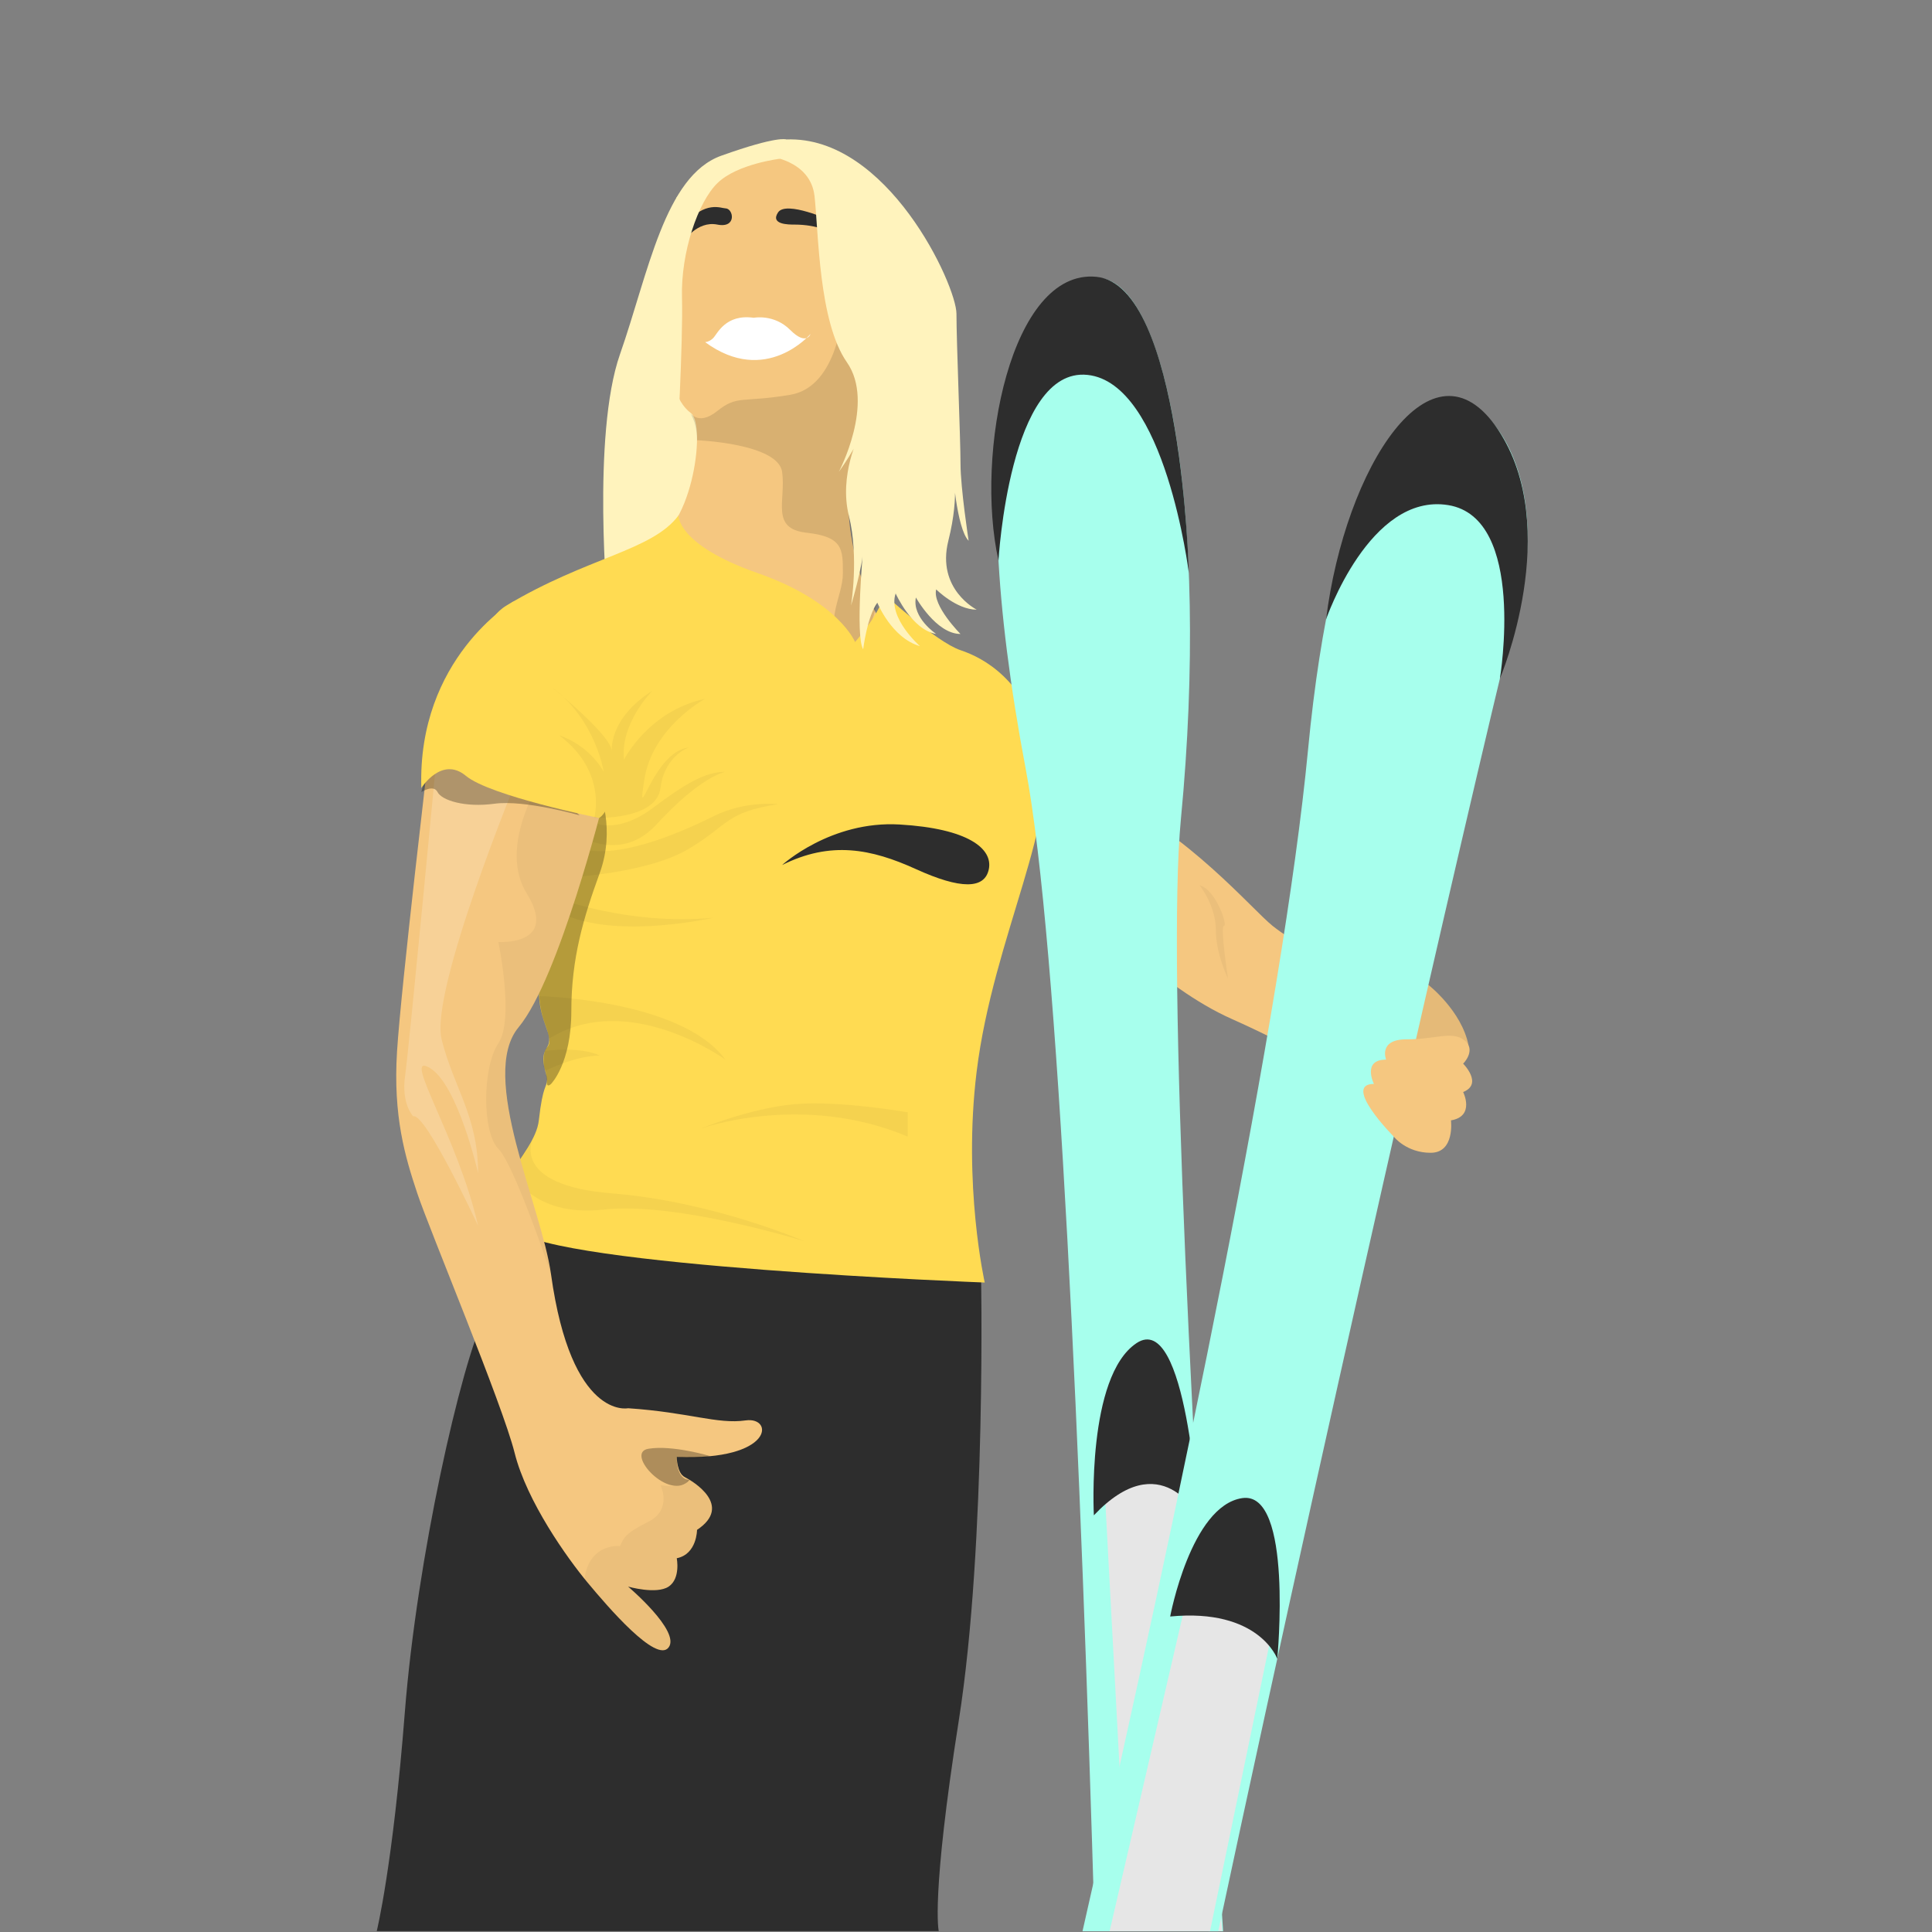 <?xml version="1.0" encoding="utf-8"?>
<!-- Generator: Adobe Illustrator 23.0.1, SVG Export Plug-In . SVG Version: 6.00 Build 0)  -->
<svg version="1.1" id="Calque_1" xmlns="http://www.w3.org/2000/svg" xmlns:xlink="http://www.w3.org/1999/xlink" x="0px" y="0px"
	 viewBox="0 0 500 500" style="enable-background:new 0 0 500 500;" xml:space="preserve">
<rect x="0" y="0" width="500" height="500" fill="#808080" stroke="none"/>
<style type="text/css">
	.st0{fill:#E5BA78;}
	.st1{fill:#2D2D2D;}
	.st2{fill:#FFF3BD;}
	.st3{fill:#F5C780;}
	.st4{opacity:0.12;}
	.st5{fill:#FFFFFF;}
	.st6{fill:#FFDB52;}
	.st7{opacity:0.04;}
	.st8{opacity:0.29;}
	.st9{fill:#A7FFED;}
	.st10{fill:#E6E6E6;}
	.st11{opacity:0.18;fill:#FFFFFF;}
</style>
<path class="st0" d="M369.68,254.9c0,0,8.62,6.7,10.37,15.63l-14.28,1.45l-1.8-14.55L369.68,254.9z"/>
<path class="st1" d="M97.5,499.78c0,0,4.16-16.79,7.27-56.65c3.12-39.87,14.54-90.22,20.78-102.81c6.23-12.59,2.08-30.42,2.08-30.42
	l126.24,18.01c0,0,1.54,71.16-5.73,117.32c-7.27,46.16-5.19,54.55-5.19,54.55H97.5z"/>
<path class="st2" d="M157.3,157.78c0,0-4.2-45.11,3.15-66.09s11.54-46.16,26.23-51.4c14.69-5.25,16.79-4.2,16.79-4.2l-3.3,4.55
	c0,0-13.48,3.84-16.63,9.09s-7.34,16.79-7.34,24.13c0,7.34,12.59,53.5,12.59,53.5l-6.29,17.83l-11.54,9.44L157.3,157.78z"/>
<path class="st3" d="M346.13,250.1c0,0-11.54-6.29-16.79-10.49c-5.25-4.2-22.03-24.13-43.01-33.57l-3.15,30.42
	c0,0,16.79,18.88,35.67,27.28c18.88,8.39,31.47,16.79,31.47,16.79L346.13,250.1z"/>
<path class="st3" d="M180.9,48.15c0,0-9.44,30.42-8.39,39.87c1.05,9.44,2.1,15.74,6.29,18.88c4.2,3.15,0,32.52-11.54,33.57
	c-11.54,1.05,57.7,32.52,57.7,32.52l2.1-13.64c0,0-12.59-22.03-5.25-46.16c7.34-24.13,4.2-65.04-10.49-71.34
	C196.64,35.56,180.9,48.15,180.9,48.15z"/>
<path class="st4" d="M218.14,80.15c0,0-1.05,19.93-13.64,22.03c-12.59,2.1-13.64,0-18.88,4.2c-5.25,4.2-7.34,0-7.34,0
	s2.11,2.51,2.11,7.55c0,0,20.97,0.84,22.02,8.19c1.05,7.34-3.15,14.69,6.29,15.74c9.44,1.05,9.44,4.2,9.44,10.49
	c0,6.29-5.25,12.59,0,19.93c5.25,7.34,10.49-18.88,10.49-18.88S227.59,67.56,218.14,80.15z"/>
<path class="st5" d="M182.48,88.54c0,0,1.05,0,2.1-1.05c1.05-1.05,3.15-6.29,10.49-5.25c0,0,5.25-1.05,9.44,3.15
	c4.2,4.2,5.25,1.05,5.25,1.05S198.21,100.08,182.48,88.54z"/>
<path class="st1" d="M205.56,58.12c-1.48,0-6.29,0-4.2-3.15s13.64,2.1,13.64,2.1v3.15C215,60.21,211.85,58.12,205.56,58.12z"/>
<path class="st1" d="M176.82,62.58c0,0,3.56-5.51,8.81-4.46c5.14,1.03,4.2-4.2,2.1-4.2c-1.05,0-5.25-2.1-10.49,4.2
	C171.45,65.05,176.82,62.58,176.82,62.58z"/>
<path class="st6" d="M175.6,133.4c0,0-0.47,7.59,20.51,14.93s25.18,17.83,25.18,17.83s7.34-8.39,7.34-12.59
	c0,0,13.64,12.59,19.93,14.69c6.29,2.1,16.45,7.83,20.98,24.13c5.25,18.88-12.49,49.94-16.79,84.98c-3.6,29.33,2.1,54.55,2.1,54.55
	s-111.2-4.2-121.69-13.64c-10.49-9.44,5.25-18.88,6.29-28.33c1.05-9.44,2.1-8.39,2.1-10.49c0-2.1-2.1-5.25,0-8.39
	s-2.1-6.29-2.1-14.69c0-8.39-29.37-87.07-8.39-99.66S168.72,142.6,175.6,133.4z"/>
<path class="st1" d="M202.41,223.87c0,0,12.59-11.54,30.42-10.49s24.13,6.29,23.08,11.54c-1.05,5.25-7.34,5.25-18.88,0
	C225.49,219.67,215,217.58,202.41,223.87z"/>
<path class="st7" d="M234.93,287.87c0,0-17.83-3.15-29.37-2.1c-11.54,1.05-24.13,6.29-24.13,6.29s26.23-9.44,53.5,2.1V287.87z"/>
<path class="st8" d="M155.08,204.75c0,0,4.31,9.68,0.12,21.22c-4.2,11.54-7.34,22.03-7.34,35.67c0,13.64-5.25,18.88-5.25,18.88
	s-1.12,1.15-1.08-0.48c0,0-0.05-1.99-0.53-3.38s-0.48-4.54,0.57-5.59s0.72-2.71-0.69-6.6c-1.41-3.89-1.41-8.09-1.41-8.09l3.15-58.75
	L155.08,204.75z"/>
<path class="st7" d="M201.36,208.13c0,0-8.39-1.05-16.79,3.15c-8.39,4.2-27.28,12.59-36.72,7.34c-9.44-5.25,0,8.39,0,8.39
	s19.93-1.05,30.42-7.34C188.77,213.38,187.72,210.23,201.36,208.13z"/>
<path class="st7" d="M143.66,232.26c0,0,18.88,7.34,40.91,5.25c0,0-27.28,6.29-40.91-2.1V232.26z"/>
<path class="st7" d="M139.16,257.78c0,0,37.02,0.71,48.56,16.45c0,0-25.09-18.22-45.59-5.44c0,0-0.23-1.54-1.45-4.87
	C139.46,260.59,139.16,257.78,139.16,257.78z"/>
<path class="st7" d="M141.04,271.98c0,0-1.39,2.76,0.09,5.13c0,0,7.78-3.93,14.07-3.93C155.2,273.18,151,270.78,141.04,271.98z"/>
<path class="st7" d="M137.84,294.86c0,0-5.73,11.89,20.5,13.98c26.23,2.1,49.83,12.39,49.83,12.39s-33.05-10.29-51.93-8.19
	c-18.88,2.1-23.85-9.91-23.85-9.91L137.84,294.86z"/>
<path class="st7" d="M154.63,213.22c0,0,5.82,2.25,14.21-4.04c8.39-6.29,13.64-9.44,18.88-9.44c0,0-6.29,1.05-17.83,13.64
	s-26.23-1.05-26.23-1.05L154.63,213.22z"/>
<path class="st9" d="M316.54,499.81c-7.83-120.56-14.63-249.36-10.92-287.86c7.52-77.98-3.73-143.85-23.45-139.87
	c-19.72,3.98-33.34,39.04-16.71,126.95c8.5,44.92,14.3,179.49,17.86,300.75L316.54,499.81"/>
<polyline class="st10" points="316.3,499.69 307.2,378.43 285.86,384.97 292,499.61 "/>
<path class="st1" d="M258.41,145.07c0,0,2.8-50.1,23-48.05c20.19,2.05,26.26,51.29,26.26,51.29s-1.78-74.48-23.91-76.67
	C261.64,69.45,252.22,117.44,258.41,145.07z"/>
<path class="st7" d="M310.46,229.12c0,0,4.2,5.25,4.2,11.54c0,6.29,3.15,12.59,3.15,12.59s-2.1-13.64-1.05-13.64
	S314.66,230.17,310.46,229.12z"/>
<path class="st2" d="M198.63,40.39c0,0,11.12,0.94,12.17,10.38c1.05,9.44,1.05,32.52,8.39,43.01s-2.1,28.33-2.1,28.33
	s5.25-7.34,5.25-9.44c0,0-5.29,10.28-2.64,20.87c2.64,10.6,0.54,23.19,0.54,23.19s3.15-10.49,3.15-14.69c0,0-2.1,22.61,0,25.99
	c0,0,1.05-8.6,3.67-12.05c0,0,3.67,9.14,11.02,11.24c0,0-8.39-7.34-6.29-13.64c0,0,4.2,9.44,10.49,10.49c0,0-6.29-4.2-5.25-9.44
	c0,0,5.25,9.44,11.54,9.44c0,0-7.34-7.34-6.29-11.54c0,0,5.25,5.25,10.49,5.25c0,0-10.49-5.25-7.34-17.83s1.05-18.88,1.05-18.88
	s1.05,15.74,4.2,18.88c0,0-2.1-13.64-2.1-19.93s-1.05-31.47-1.05-38.82s-17.83-46.16-44.06-45.11L198.63,40.39z"/>
<path class="st2" d="M175.13,117.91c0,0,1.69-29.51,1.37-40.98s4.09-24.66,9.23-29.6c5.14-4.95,16.13-6.25,16.13-6.25l1.6-4.99
	l-18.88,7.34l-9.44,7.58l-12.59,50.12L175.13,117.91z"/>
<path class="st3" d="M142.61,329.83c-2.47-17.79-18.88-51.4-8.39-63.99c10.49-12.59,22.03-58.75,22.03-58.75l-45.11-13.64
	c0,0-7.34,61.9-8.39,78.68s2.1,27.28,5.25,36.72c3.15,9.44,22.03,54.55,25.18,67.14c3.15,12.59,13.64,27.28,18.88,33.57
	s17.83,20.98,20.98,16.79s-10.49-15.74-10.49-15.74s7.34,2.1,10.49,0c3.15-2.1,2.1-7.34,2.1-7.34c5.25-1.05,5.25-7.34,5.25-7.34
	c9.44-6.29-1.05-12.59-3.15-13.64c-2.1-1.05-2.1-5.25-2.1-5.25c25.18,1.05,25.18-10.49,17.83-9.44c-7.34,1.05-14.69-2.1-30.42-3.15
	C162.54,364.45,147.86,367.6,142.61,329.83z"/>
<path class="st11" d="M134.25,200.43c0,0-23.11,55.96-19.96,68.55c3.15,12.59,9.44,19.93,9.44,34.62c0,0-5.25-23.08-12.59-27.28
	c-7.34-4.2,7.34,17.83,12.59,40.91c0,0-13.64-29.37-16.79-28.33c0,0-3.15-3.15-2.1-10.49c1.05-7.34,8.39-84.98,8.39-84.98
	L134.25,200.43z"/>
<path class="st7" d="M156.25,207.09c0,0-11.54,46.16-22.03,58.75c-10.49,12.59,5.92,46.21,8.39,63.99c0,0-3.58-10.75-7.32-19.99
	c-2.33-5.76-4.71-10.93-6.32-12.54c-4.2-4.2-4.2-20.98,0-27.28c4.2-6.29,0-26.23,0-26.23s15.74,1.05,7.34-12.59
	s6.29-33.57,6.29-33.57l11.54,5.25L156.25,207.09z"/>
<path class="st8" d="M150,211c0,0-14.2-4.05-22-3s-13.71-0.91-14.76-3.01s-4.2,0-4.2,0l4.2-16.79l20.98,8.39L150,211z"/>
<path class="st6" d="M132.78,155.72c0,0-24.79,14.65-23.74,48.22c0,0,5.25-8.39,11.54-3.15s34.46,10.9,34.46,10.9
	s3.3-1.46,4.35-11.95S152.33,155.76,132.78,155.72z"/>
<path class="st8" d="M183.82,376.85c0,0-9.74-2.96-16.03-1.91c-6.29,1.05,5.63,13.99,10.68,8.05c0,0-3.34,0.35-3.34-5.95
	C175.13,377.04,179.93,377.71,183.82,376.85z"/>
<path class="st7" d="M152.05,409.56c5.25,6.29,17.83,20.98,20.98,16.79s-10.49-15.74-10.49-15.74s7.34,2.1,10.49,0
	c3.15-2.1,2.1-7.34,2.1-7.34c5.25-1.05,5.25-7.34,5.25-7.34c9.44-6.29-1.05-12.59-3.15-13.64c0,0,3.15,3.15-6.29,2.1
	c0,0,3.15,6.29-3.15,9.44c-6.29,3.15-6.29,4.2-7.34,6.29c0,0-7.89-0.9-9.19,8.47L152.05,409.56z"/>
<path class="st7" d="M153.78,211.69c0,0,3.52-11.95-9.07-21.39c0,0,7.34,2.1,11.54,9.44c0,0-2.1-13.64-13.64-22.03
	c0,0,15.74,12.59,15.74,16.79c0,0-1.05-8.39,10.49-15.74c0,0-8.39,8.39-7.34,17.83c0,0,6.29-12.59,20.98-15.74
	c0,0-13.64,7.34-15.74,20.98c-2.1,13.64,2.1-7.34,11.54-8.39c0,0-6.29,2.1-7.34,10.49C169.89,212.33,153.78,211.69,153.78,211.69z"
	/>
<path class="st1" d="M283.09,392.16c0,0-1.92-35.96,11.06-44.57c12.98-8.61,15.92,44.8,15.92,44.8S300.46,373.8,283.09,392.16z"/>
<path class="st9" d="M315.28,499.81c32.26-150.84,70.32-315.24,78.06-345.3c13.11-50.97-41.64-98.53-54.84,39.71
	c-6.39,66.89-32.8,193.12-58.35,305.59H315.28"/>
<polygon class="st10" points="313.15,499.78 329.2,422.26 307.4,412.43 287.17,499.78 "/>
<path class="st1" d="M343.18,160.31c0,0,11.27-32.89,31.61-29.59s13.38,44.91,13.38,44.91s16.57-38.94-0.51-64.49
	S348.11,120.95,343.18,160.31z"/>
<path class="st3" d="M360.71,294.16c0,0-13.53-13.64-5.14-13.64c0,0-3.15-6.29,3.15-6.29c0,0-2.1-5.25,5.25-5.25
	c7.34,0,11.54-2.1,14.69,0c3.15,2.1,1.05,5.25,0,6.29c0,0,5.25,5.25,0,7.34c0,0,3.15,6.29-3.15,7.34c0,0,1.05,8.39-5.25,8.39
	C363.97,298.36,360.71,294.16,360.71,294.16z"/>
<path class="st1" d="M302.84,418.35c0,0,5.36-28.65,18.64-30.64c13.28-1.99,9.08,41.59,9.08,41.59S325.87,416.14,302.84,418.35z"/>
</svg>
